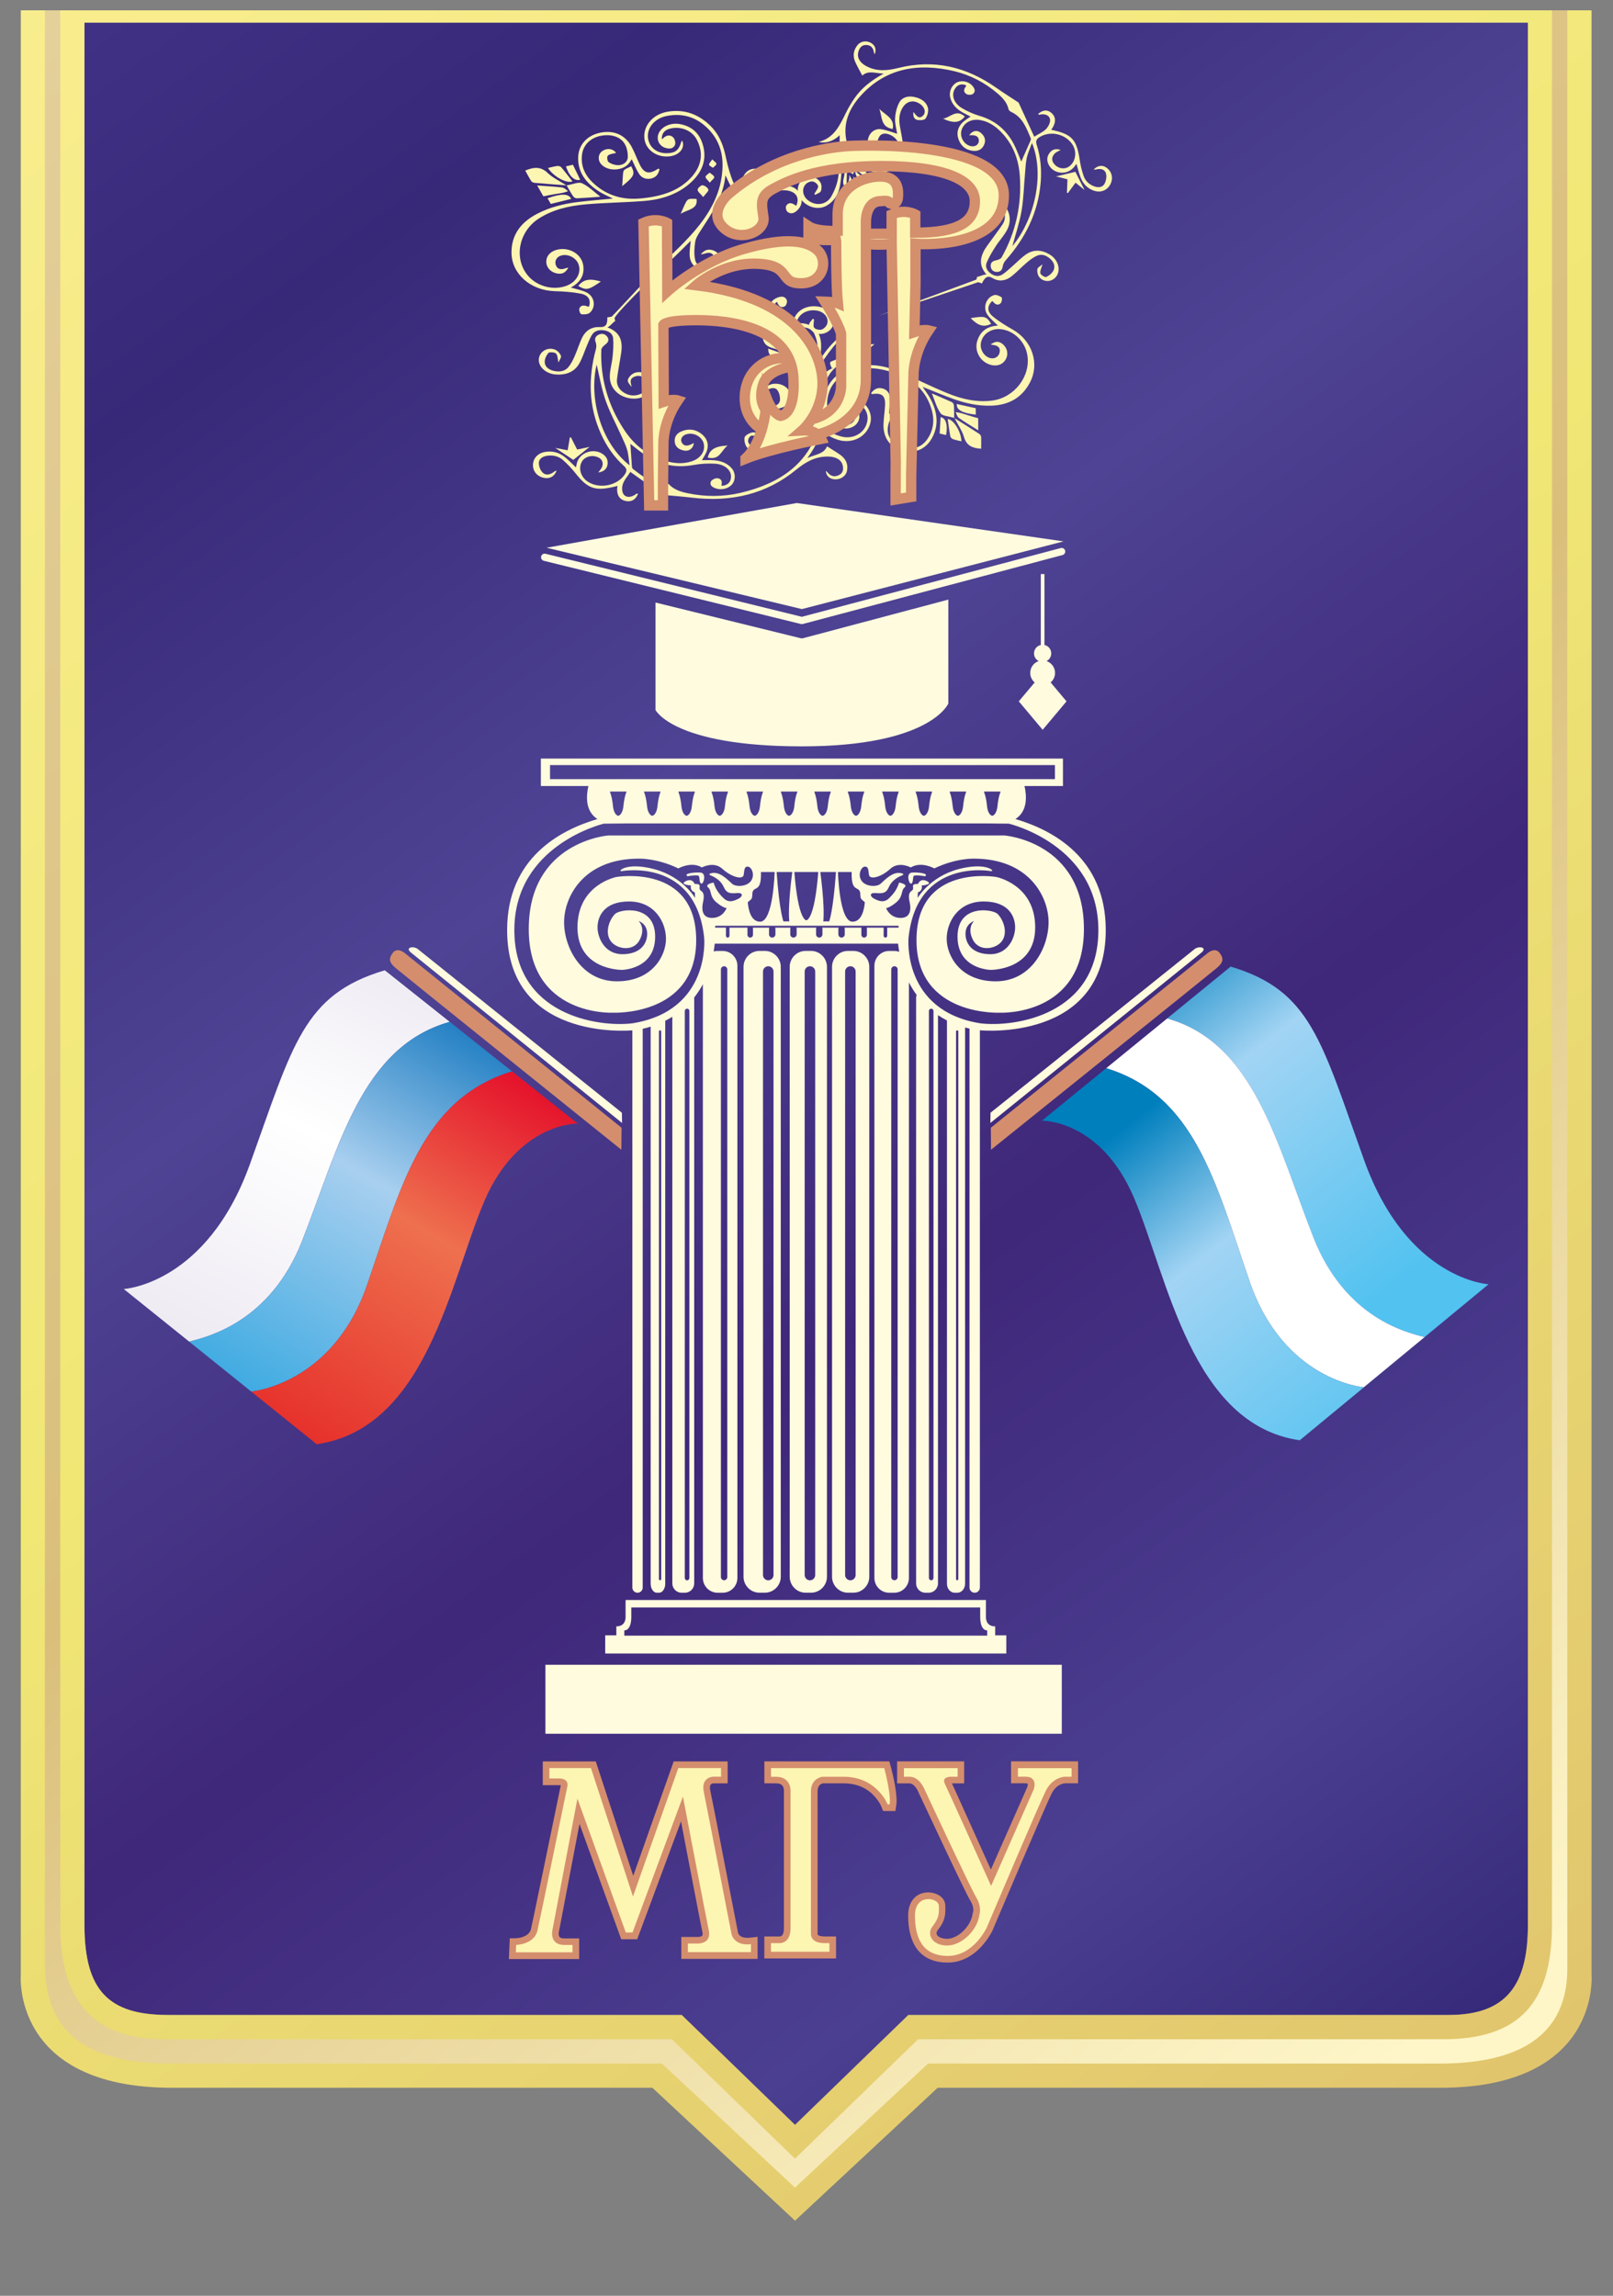 <?xml version="1.0" encoding="UTF-8"?> <svg xmlns="http://www.w3.org/2000/svg" width="78" height="111" viewBox="0 0 78 111" fill="none"><rect x="0" y="0" width="78" height="111" fill="#808080" stroke="none"/><g clip-path="url(#clip0_544_422)"><path fill-rule="evenodd" clip-rule="evenodd" d="M38.447 102.735L32.967 97.423H8.126C5.255 97.423 4.086 96.244 4.086 93.069V1.096H73.886V93.069C73.886 95.962 72.859 97.423 70.057 97.423H43.926L38.447 102.735Z" fill="url(#paint0_linear_544_422)"></path><path fill-rule="evenodd" clip-rule="evenodd" d="M1.006 -1.282V95.447C1.006 95.447 0.514 100.943 8.333 100.943H31.548L38.445 107.368L45.342 100.943H69.636C77.457 100.943 76.962 95.447 76.962 95.447V-1.5H38.983H1.006V-1.284V-1.282ZM38.445 102.735L32.965 97.422H8.124C5.253 97.422 4.084 96.244 4.084 93.069V1.096H73.884V93.069C73.884 95.962 72.858 97.422 70.055 97.422H43.925L38.445 102.735Z" fill="url(#paint1_linear_544_422)"></path><path fill-rule="evenodd" clip-rule="evenodd" d="M38.442 105.768L44.88 99.771H69.633C72.82 99.771 75.791 98.833 75.791 95.184V-0.328H38.98H2.172V94.875C2.145 98.72 4.789 99.771 8.33 99.771H32.005L38.442 105.768ZM32.489 98.597H7.984C4.432 98.597 2.913 96.665 2.913 93.068V0.262H75.05V93.068C75.05 96.868 73.433 98.597 69.792 98.597H44.396L38.442 104.368L32.489 98.597Z" fill="url(#paint2_linear_544_422)"></path><path fill-rule="evenodd" clip-rule="evenodd" d="M26.43 26.483L38.777 29.449L51.431 26.175L38.531 24.32L26.43 26.483Z" fill="#FFFBDF"></path><path fill-rule="evenodd" clip-rule="evenodd" d="M51.294 26.498C51.388 26.473 51.482 26.53 51.507 26.622C51.532 26.716 51.475 26.81 51.384 26.835L38.821 30.17C38.79 30.178 38.757 30.178 38.727 30.17L26.297 27.114C26.203 27.091 26.146 26.996 26.169 26.902C26.192 26.808 26.286 26.751 26.38 26.774L38.775 29.822L51.294 26.498Z" fill="#FFFBDF"></path><path fill-rule="evenodd" clip-rule="evenodd" d="M31.697 29.131V34.326C31.697 34.326 32.559 36.086 38.778 36.086C44.996 36.086 45.858 34.016 45.858 34.016V28.99L38.822 30.86C38.79 30.868 38.757 30.868 38.728 30.86L31.695 29.131H31.697Z" fill="#FFFBDF"></path><path fill-rule="evenodd" clip-rule="evenodd" d="M50.034 32.995L49.266 33.91L50.42 35.285L51.574 33.91L50.806 32.995C50.937 32.884 51.019 32.719 51.019 32.535C51.019 32.269 50.847 32.045 50.609 31.963C50.743 31.894 50.835 31.754 50.835 31.593C50.835 31.392 50.695 31.224 50.507 31.185V27.756H50.33V31.185C50.142 31.224 50.002 31.392 50.002 31.593C50.002 31.754 50.094 31.894 50.228 31.963C49.99 32.043 49.819 32.269 49.819 32.535C49.819 32.719 49.902 32.884 50.032 32.995H50.034Z" fill="#FFFBDF"></path><path fill-rule="evenodd" clip-rule="evenodd" d="M32.802 41.986C32.802 41.986 33.432 41.63 33.941 41.94C33.941 41.94 34.519 41.624 34.934 42.009C35.35 42.395 35.936 42.566 35.965 42.288C35.996 42.009 36.011 41.88 36.18 41.903C36.349 41.926 36.518 42.304 36.318 42.589C36.117 42.874 35.594 42.891 35.41 42.736C35.224 42.581 34.78 42.055 34.325 42.242C34.325 42.242 34.244 42.279 34.402 42.342C34.561 42.405 34.859 42.57 34.999 42.886C35.137 43.203 35.322 43.203 35.646 43.179C35.969 43.157 35.901 43.357 35.715 43.45C35.529 43.542 35.254 43.682 34.999 43.435C34.744 43.188 34.611 42.999 34.507 42.671C34.507 42.671 34.052 42.748 34.246 42.91C34.438 43.071 34.277 43.372 34.724 43.69C34.724 43.69 34.901 43.837 35.07 43.891C35.087 43.898 35.11 43.904 35.135 43.908C35.135 43.908 34.964 44.381 34.431 44.381C33.899 44.381 33.947 43.872 33.985 43.678C34.022 43.485 34.1 43.198 33.899 43.069C33.699 42.937 34.031 42.736 33.59 42.736C33.59 42.736 33.488 42.438 33.158 42.604C32.829 42.771 33.413 42.813 33.413 42.813C33.413 42.813 33.344 43.06 33.599 43.146L33.613 43.416C33.613 43.416 33.029 42.397 31.65 42.026C30.273 41.656 29.834 42.15 30.064 42.118C30.064 42.118 33.651 41.455 34.052 45.346C34.052 45.346 34.381 48.867 30.583 49.476C28.937 49.677 24.872 49.091 24.872 44.967C24.872 40.843 29.198 39.824 29.198 39.824C29.198 39.824 29.594 39.82 30.224 39.814H47.762C48.392 39.82 48.788 39.824 48.788 39.824C48.788 39.824 53.114 40.843 53.114 44.967C53.114 49.091 49.049 49.677 47.403 49.476C43.605 48.865 43.934 45.346 43.934 45.346C44.335 41.455 47.922 42.118 47.922 42.118C48.154 42.15 47.714 41.656 46.336 42.026C44.959 42.397 44.373 43.416 44.373 43.416L44.387 43.146C44.642 43.06 44.571 42.813 44.571 42.813C44.571 42.813 45.153 42.771 44.826 42.604C44.496 42.436 44.394 42.736 44.394 42.736C43.955 42.736 44.285 42.937 44.085 43.069C43.884 43.2 43.962 43.485 43.999 43.678C44.037 43.87 44.085 44.381 43.553 44.381C43.02 44.381 42.852 43.91 42.849 43.908C42.874 43.902 42.895 43.895 42.914 43.891C43.083 43.837 43.261 43.69 43.261 43.69C43.707 43.374 43.544 43.073 43.738 42.91C43.93 42.748 43.477 42.671 43.477 42.671C43.373 42.999 43.24 43.188 42.985 43.435C42.73 43.682 42.455 43.544 42.269 43.45C42.084 43.357 42.015 43.157 42.338 43.179C42.662 43.203 42.845 43.203 42.985 42.886C43.123 42.57 43.423 42.403 43.582 42.342C43.74 42.282 43.659 42.242 43.659 42.242C43.204 42.057 42.758 42.581 42.574 42.736C42.388 42.891 41.867 42.874 41.666 42.589C41.466 42.304 41.635 41.926 41.804 41.903C41.973 41.88 41.99 42.011 42.019 42.288C42.05 42.566 42.635 42.397 43.05 42.009C43.465 41.624 44.043 41.94 44.043 41.94C44.55 41.63 45.182 41.986 45.182 41.986C46.226 41.484 47.088 41.515 47.088 41.515C49.775 41.515 50.706 43.368 50.706 44.588C50.706 45.809 49.876 47.446 48.15 47.446C46.424 47.446 45.779 46.194 45.779 45.392C45.779 44.59 46.324 43.586 47.566 43.586C48.807 43.586 49.089 44.341 49.089 44.837C49.089 45.333 48.751 46.135 47.889 46.135C47.027 46.135 46.689 45.641 46.689 45.147C46.689 44.653 47.104 44.53 47.104 44.53C47.104 44.53 46.735 44.854 47.058 45.457C47.382 46.06 48.244 45.873 48.49 45.442C48.736 45.009 48.49 44.438 48.244 44.191C47.998 43.944 46.303 43.705 46.303 45.287C46.303 46.87 47.904 46.893 47.904 46.893C47.904 46.893 50.059 46.924 50.059 44.839C50.059 42.755 48.166 42.399 48.166 42.399C48.166 42.399 44.319 41.75 44.319 45.457C44.319 49.164 48.367 48.963 48.367 48.963C48.367 48.963 52.415 49.149 52.415 44.917C52.415 40.684 48.567 40.393 48.567 40.393H29.417C29.417 40.393 25.569 40.686 25.569 44.917C25.569 49.147 29.617 48.963 29.617 48.963C29.617 48.963 33.666 49.164 33.666 45.457C33.666 41.75 29.818 42.399 29.818 42.399C29.818 42.399 27.925 42.755 27.925 44.839C27.925 46.924 30.081 46.893 30.081 46.893C30.081 46.893 31.681 46.868 31.681 45.287C31.681 43.707 29.989 43.944 29.74 44.191C29.492 44.438 29.248 45.009 29.494 45.442C29.74 45.876 30.602 46.06 30.926 45.457C31.249 44.854 30.88 44.53 30.88 44.53C30.88 44.53 31.295 44.653 31.295 45.147C31.295 45.641 30.957 46.135 30.095 46.135C29.233 46.135 28.895 45.331 28.895 44.837C28.895 44.343 29.177 43.586 30.419 43.586C31.66 43.586 32.205 44.59 32.205 45.392C32.205 46.194 31.558 47.446 29.834 47.446C28.111 47.446 27.278 45.809 27.278 44.588C27.278 43.368 28.209 41.515 30.896 41.515C30.896 41.515 31.758 41.484 32.802 41.986ZM41.122 46.717C40.982 46.717 40.867 46.832 40.867 46.972V76.15C40.867 76.29 40.982 76.406 41.122 76.406C41.261 76.406 41.376 76.29 41.376 76.15V46.972C41.376 46.832 41.261 46.717 41.122 46.717ZM39.166 46.717C39.026 46.717 38.912 46.832 38.912 46.972V76.15C38.912 76.29 39.026 76.406 39.166 76.406C39.306 76.406 39.421 76.29 39.421 76.15V46.972C39.421 46.832 39.306 46.717 39.166 46.717ZM37.151 46.717C37.011 46.717 36.896 46.832 36.896 46.972V76.15C36.896 76.29 37.011 76.406 37.151 76.406C37.29 76.406 37.405 76.29 37.405 76.15V46.972C37.405 46.832 37.29 46.717 37.151 46.717ZM46.286 49.815C46.316 49.815 46.341 49.84 46.341 49.87V76.349C46.341 76.378 46.316 76.403 46.286 76.403C46.257 76.403 46.232 76.378 46.232 76.349V49.87C46.232 49.84 46.257 49.815 46.286 49.815ZM45.03 48.769C44.97 48.769 44.919 48.819 44.919 48.879V76.295C44.919 76.355 44.97 76.406 45.03 76.406C45.091 76.406 45.141 76.355 45.141 76.295V48.879C45.141 48.819 45.091 48.769 45.03 48.769ZM43.252 46.717C43.167 46.717 43.098 46.786 43.098 46.872V76.249C43.098 76.334 43.167 76.403 43.252 76.403C43.338 76.403 43.407 76.334 43.407 76.249V46.872C43.407 46.786 43.338 46.717 43.252 46.717ZM45.358 49.082C45.504 49.179 45.65 49.265 45.792 49.338V76.573C45.792 76.814 45.959 77.008 46.165 77.008H46.295C46.499 77.008 46.668 76.812 46.668 76.573V49.679C46.745 49.7 46.816 49.719 46.883 49.733V76.757C46.883 76.895 46.996 77.008 47.133 77.008C47.271 77.008 47.384 76.895 47.384 76.757V49.815C47.397 49.815 47.405 49.815 47.405 49.815C47.405 49.815 53.471 50.401 53.471 44.967C53.471 41.511 50.944 40.14 49.103 39.6C49.702 39.219 49.65 38.476 49.542 38.003H51.401V36.676H26.155V38.003H28.453C28.344 38.476 28.292 39.221 28.891 39.6C27.05 40.14 24.523 41.511 24.523 44.967C24.523 50.29 30.339 49.838 30.579 49.817V76.757C30.579 76.895 30.692 77.008 30.83 77.008C30.967 77.008 31.08 76.895 31.08 76.757V49.74C31.195 49.715 31.324 49.681 31.464 49.637V76.573C31.464 76.814 31.6 77.008 31.765 77.008H31.869C32.034 77.008 32.169 76.812 32.169 76.573V49.352C32.282 49.296 32.397 49.233 32.512 49.162V76.556C32.512 76.805 32.714 77.008 32.962 77.008H33.119C33.367 77.008 33.57 76.805 33.57 76.556V48.226C33.72 48.036 33.862 47.824 33.989 47.588V76.295C33.989 76.688 34.31 77.008 34.701 77.008H34.947C35.339 77.008 35.658 76.686 35.658 76.295V46.692C35.658 46.298 35.337 45.978 34.947 45.978H34.701C34.636 45.978 34.571 45.986 34.511 46.003C34.532 45.88 34.548 45.754 34.563 45.624H43.429C43.444 45.761 43.463 45.892 43.484 46.02C43.409 45.993 43.327 45.978 43.242 45.978H42.995C42.603 45.978 42.284 46.3 42.284 46.692V76.295C42.284 76.688 42.605 77.008 42.995 77.008H43.242C43.634 77.008 43.953 76.686 43.953 76.295V47.496C44.066 47.72 44.193 47.923 44.327 48.105L44.3 48.197V76.556C44.3 76.805 44.502 77.008 44.751 77.008H44.907C45.155 77.008 45.358 76.805 45.358 76.556V49.084V49.082ZM31.919 49.815C31.948 49.815 31.973 49.84 31.973 49.87V76.349C31.973 76.378 31.948 76.403 31.919 76.403C31.89 76.403 31.865 76.378 31.865 76.349V49.87C31.865 49.84 31.89 49.815 31.919 49.815ZM33.225 48.769C33.165 48.769 33.115 48.819 33.115 48.879V76.295C33.115 76.355 33.165 76.406 33.225 76.406C33.286 76.406 33.336 76.355 33.336 76.295V48.879C33.336 48.819 33.286 48.769 33.225 48.769ZM35.016 46.717C34.93 46.717 34.861 46.786 34.861 46.872V76.249C34.861 76.334 34.93 76.403 35.016 76.403C35.101 76.403 35.17 76.334 35.17 76.249V46.872C35.17 46.786 35.101 46.717 35.016 46.717ZM41.268 45.976H41.003C40.581 45.976 40.235 46.324 40.235 46.746V76.236C40.235 76.659 40.581 77.006 41.003 77.006H41.268C41.689 77.006 42.036 76.659 42.036 76.236V46.746C42.036 46.324 41.689 45.976 41.268 45.976ZM39.221 45.976H38.956C38.534 45.976 38.188 46.324 38.188 46.746V76.236C38.188 76.659 38.534 77.006 38.956 77.006H39.221C39.642 77.006 39.989 76.659 39.989 76.236V46.746C39.989 46.324 39.642 45.976 39.221 45.976ZM36.988 45.976H36.723C36.301 45.976 35.955 46.324 35.955 46.746V76.236C35.955 76.659 36.301 77.006 36.723 77.006H36.988C37.409 77.006 37.756 76.659 37.756 76.236V46.746C37.756 46.324 37.409 45.976 36.988 45.976ZM33.246 42.367C33.246 42.367 33.761 42.267 33.801 42.367C33.839 42.468 33.816 42.723 33.924 42.723C34.033 42.723 34.171 42.215 33.878 42.189C33.586 42.166 33.025 42.227 33.248 42.367H33.246ZM44.727 42.367C44.951 42.229 44.389 42.166 44.097 42.189C43.805 42.212 43.943 42.723 44.051 42.723C44.16 42.723 44.137 42.468 44.175 42.367C44.212 42.267 44.73 42.367 44.73 42.367H44.727ZM36.159 43.619C36.188 43.965 36.303 44.563 36.758 44.563C37.397 44.563 37.459 42.162 37.459 42.162H36.798C36.812 42.742 36.712 42.889 36.543 42.966C36.374 43.043 36.385 43.154 36.378 43.29C36.37 43.426 36.337 43.464 36.337 43.464C36.278 43.523 36.218 43.575 36.161 43.619H36.159ZM37.555 42.162C37.691 44.069 37.883 44.548 37.883 44.548H38.167C38.09 43.738 38.313 42.162 38.313 42.162H37.555ZM38.413 42.162C38.599 44.536 38.991 44.494 38.991 44.494C38.991 44.494 39.383 44.536 39.569 42.162H38.415H38.413ZM39.667 42.162C39.667 42.162 39.89 43.736 39.813 44.548H40.097C40.097 44.548 40.289 44.069 40.425 42.162H39.667ZM40.521 42.162C40.521 42.162 40.583 44.563 41.222 44.563C41.677 44.563 41.791 43.965 41.821 43.619C41.762 43.573 41.704 43.523 41.645 43.464C41.645 43.464 41.61 43.426 41.604 43.29C41.595 43.154 41.608 43.043 41.439 42.966C41.27 42.889 41.17 42.742 41.184 42.162H40.523H40.521ZM34.621 44.76C34.596 44.76 34.575 44.781 34.575 44.806C34.575 44.831 34.596 44.852 34.621 44.852H35.105V45.245C35.105 45.292 35.143 45.331 35.191 45.331C35.237 45.331 35.276 45.294 35.276 45.245V44.852H36.151C36.147 44.865 36.145 44.879 36.145 44.894V45.197C36.145 45.271 36.205 45.331 36.278 45.331C36.351 45.331 36.412 45.271 36.412 45.197V44.894C36.412 44.879 36.41 44.865 36.406 44.852H37.2C37.192 44.871 37.188 44.892 37.188 44.915V45.176C37.188 45.262 37.257 45.331 37.342 45.331C37.428 45.331 37.497 45.262 37.497 45.176V44.915C37.497 44.894 37.493 44.873 37.484 44.852H38.227C38.219 44.871 38.215 44.892 38.215 44.915V45.176C38.215 45.262 38.284 45.331 38.369 45.331C38.455 45.331 38.523 45.262 38.523 45.176V44.915C38.523 44.894 38.519 44.873 38.511 44.852H39.475C39.467 44.871 39.463 44.892 39.463 44.915V45.176C39.463 45.262 39.532 45.331 39.617 45.331C39.703 45.331 39.771 45.262 39.771 45.176V44.915C39.771 44.894 39.767 44.873 39.759 44.852H40.554C40.546 44.871 40.541 44.892 40.541 44.915V45.176C40.541 45.262 40.61 45.331 40.696 45.331C40.781 45.331 40.85 45.262 40.85 45.176V44.915C40.85 44.894 40.846 44.873 40.838 44.852H41.66C41.656 44.865 41.654 44.879 41.654 44.894V45.197C41.654 45.271 41.714 45.331 41.787 45.331C41.86 45.331 41.921 45.271 41.921 45.197V44.894C41.921 44.879 41.919 44.865 41.914 44.852H42.73V45.245C42.73 45.292 42.768 45.331 42.816 45.331C42.862 45.331 42.902 45.294 42.902 45.245V44.852H43.415C43.44 44.852 43.461 44.831 43.461 44.806C43.461 44.781 43.44 44.76 43.415 44.76H34.632H34.621ZM47.983 39.445C47.983 39.445 47.774 39.422 47.728 38.959C47.682 38.497 47.582 38.288 47.582 38.288L47.595 38.271H47.983H48.371L48.383 38.288C48.383 38.288 48.283 38.497 48.237 38.959C48.191 39.422 47.983 39.445 47.983 39.445ZM29.895 39.445C29.895 39.445 29.686 39.422 29.64 38.959C29.594 38.497 29.494 38.288 29.494 38.288L29.507 38.271H29.895H30.283L30.295 38.288C30.295 38.288 30.195 38.497 30.149 38.959C30.103 39.422 29.895 39.445 29.895 39.445ZM31.541 39.445C31.541 39.445 31.333 39.422 31.287 38.959C31.241 38.497 31.141 38.288 31.141 38.288L31.153 38.271H31.541H31.929L31.942 38.288C31.942 38.288 31.842 38.497 31.796 38.959C31.75 39.422 31.541 39.445 31.541 39.445ZM33.204 39.445C33.204 39.445 32.996 39.422 32.95 38.959C32.904 38.497 32.804 38.288 32.804 38.288L32.816 38.271H33.204H33.593L33.605 38.288C33.605 38.288 33.505 38.497 33.459 38.959C33.413 39.422 33.204 39.445 33.204 39.445ZM34.805 39.445C34.805 39.445 34.596 39.422 34.55 38.959C34.504 38.497 34.404 38.288 34.404 38.288L34.417 38.271H34.805H35.193L35.206 38.288C35.206 38.288 35.105 38.497 35.059 38.959C35.014 39.422 34.805 39.445 34.805 39.445ZM36.497 39.445C36.497 39.445 36.289 39.422 36.243 38.959C36.197 38.497 36.097 38.288 36.097 38.288L36.109 38.271H36.497H36.885L36.898 38.288C36.898 38.288 36.798 38.497 36.752 38.959C36.706 39.422 36.497 39.445 36.497 39.445ZM38.158 39.445C38.158 39.445 37.95 39.422 37.904 38.959C37.858 38.497 37.758 38.288 37.758 38.288L37.77 38.271H38.158H38.547L38.559 38.288C38.559 38.288 38.459 38.497 38.413 38.959C38.367 39.422 38.158 39.445 38.158 39.445ZM39.778 39.445C39.778 39.445 39.569 39.422 39.523 38.959C39.477 38.497 39.377 38.288 39.377 38.288L39.39 38.271H39.778H40.166L40.178 38.288C40.178 38.288 40.078 38.497 40.032 38.959C39.986 39.422 39.778 39.445 39.778 39.445ZM41.395 39.445C41.395 39.445 41.186 39.422 41.14 38.959C41.094 38.497 40.994 38.288 40.994 38.288L41.007 38.271H41.395H41.783L41.796 38.288C41.796 38.288 41.695 38.497 41.65 38.959C41.604 39.422 41.395 39.445 41.395 39.445ZM43.058 39.445C43.058 39.445 42.849 39.422 42.803 38.959C42.758 38.497 42.657 38.288 42.657 38.288L42.67 38.271H43.058H43.446L43.459 38.288C43.459 38.288 43.359 38.497 43.313 38.959C43.267 39.422 43.058 39.445 43.058 39.445ZM44.675 39.445C44.675 39.445 44.467 39.422 44.421 38.959C44.375 38.497 44.275 38.288 44.275 38.288L44.287 38.271H44.675H45.063L45.076 38.288C45.076 38.288 44.976 38.497 44.93 38.959C44.884 39.422 44.675 39.445 44.675 39.445ZM46.322 39.445C46.322 39.445 46.113 39.422 46.067 38.959C46.021 38.497 45.921 38.288 45.921 38.288L45.934 38.271H46.322H46.71L46.722 38.288C46.722 38.288 46.622 38.497 46.576 38.959C46.531 39.422 46.322 39.445 46.322 39.445ZM26.598 36.99H51.013V37.67H26.598V36.99Z" fill="#FFFBDF"></path><path fill-rule="evenodd" clip-rule="evenodd" d="M30.251 77.445V78.155C30.251 78.155 30.297 78.634 29.804 78.634V79.067H29.266V79.947H48.662V79.067H48.124V78.634C47.631 78.634 47.677 78.155 47.677 78.155V77.359H30.253V77.445H30.251ZM39.011 79.082H30.19V78.827C30.19 78.827 30.528 78.873 30.528 78.169V77.722H47.4V78.169C47.4 78.873 47.738 78.827 47.738 78.827V79.082H39.009H39.011Z" fill="#FFFBDF"></path><path d="M51.345 80.49H26.375V83.825H51.345V80.49Z" fill="#FFFBDF"></path><path fill-rule="evenodd" clip-rule="evenodd" d="M27.124 86.326C27.124 86.326 27.124 86.322 27.124 86.32C27.09 86.313 27.045 86.311 27.024 86.311H26.247V85.164H28.81L30.621 90.697L32.577 85.164H35.187V86.225H34.501C34.298 86.234 34.319 86.435 34.35 86.588C34.582 87.716 34.797 88.852 35.016 89.985C35.241 91.14 35.467 92.296 35.69 93.451C35.703 93.499 35.742 93.554 35.778 93.585C35.905 93.698 36.12 93.7 36.279 93.684L36.635 93.644V94.711H32.946V93.65H33.703C33.766 93.656 33.86 93.644 33.916 93.619C34.002 93.579 33.979 93.47 33.962 93.393C33.877 92.997 33.804 92.597 33.727 92.202C33.597 91.534 33.468 90.866 33.34 90.196C33.203 89.484 33.067 88.773 32.931 88.061L30.813 93.763H30.041L28.023 88.183L27.038 93.347L27.034 93.357C27.015 93.426 27.011 93.527 27.03 93.594C27.063 93.713 27.195 93.721 27.301 93.721H28.007V94.72H24.609L24.651 93.717L24.952 93.711C25.231 93.704 25.607 93.575 25.676 93.267C25.77 92.855 25.853 92.438 25.939 92.024C26.089 91.299 26.239 90.577 26.389 89.853C26.629 88.693 26.867 87.531 27.107 86.37L27.111 86.345L27.12 86.326H27.124Z" fill="#D48E6D"></path><path fill-rule="evenodd" clip-rule="evenodd" d="M24.96 94.033C24.96 94.033 25.836 94.019 25.991 93.338C26.145 92.658 27.422 86.435 27.422 86.435C27.422 86.435 27.591 85.987 27.022 85.987H26.567V85.484H28.576L30.609 91.693L32.802 85.484H34.866V85.901H34.496C34.496 85.901 33.881 85.901 34.035 86.65C34.19 87.4 35.375 93.514 35.375 93.514C35.375 93.514 35.483 94.094 36.314 94V94.385H33.265V93.968H33.672C33.672 93.968 34.425 94.037 34.273 93.319C34.119 92.601 33.025 86.864 33.025 86.864L30.586 93.434H30.262L27.923 86.964L26.723 93.265C26.723 93.265 26.508 94.037 27.301 94.037H27.685V94.393H24.945L24.96 94.031V94.033Z" fill="#FDF5B2"></path><path fill-rule="evenodd" clip-rule="evenodd" d="M39.795 86.225C39.609 86.261 39.536 86.428 39.536 86.606V93.512C39.542 93.617 39.824 93.627 39.876 93.627H40.429V94.689H36.961V93.627H37.712C37.892 93.608 37.908 93.353 37.908 93.215V86.562C37.908 86.502 37.889 86.422 37.86 86.37C37.791 86.249 37.652 86.223 37.522 86.223H36.963V85.162H43.006L43.071 85.401C43.2 85.878 43.415 86.816 43.34 87.289L43.298 87.561H42.704L42.624 87.356C42.547 87.159 42.368 86.925 42.222 86.778C41.836 86.395 41.347 86.223 40.807 86.223H39.795V86.225Z" fill="#D48E6D"></path><path fill-rule="evenodd" clip-rule="evenodd" d="M37.283 85.486H42.759C42.759 85.486 43.099 86.746 43.022 87.24H42.922C42.922 87.24 42.402 85.905 40.806 85.905H39.769C39.769 85.905 39.214 85.966 39.214 86.608V93.487C39.214 93.487 39.159 93.949 39.875 93.949H40.109V94.366H37.281V93.949H37.726C37.87 93.939 38.229 93.851 38.229 93.217V87.249V86.577C38.229 86.577 38.26 85.905 37.521 85.905H37.283V85.488V85.486Z" fill="#FDF5B2"></path><path fill-rule="evenodd" clip-rule="evenodd" d="M47.053 92.468C47.101 92.298 47.026 92.068 46.939 91.923C46.872 91.815 46.811 91.689 46.753 91.576C46.653 91.375 46.553 91.174 46.455 90.971C46.185 90.418 45.922 89.864 45.66 89.307C45.244 88.428 44.829 87.546 44.418 86.665L44.414 86.655L44.41 86.644C44.347 86.481 44.174 86.224 43.977 86.224H43.383V85.162H46.624V86.224H46.031C46.15 86.475 46.263 86.732 46.377 86.983C46.617 87.511 46.855 88.04 47.093 88.568C47.368 89.177 47.642 89.784 47.915 90.393L49.681 86.393C49.691 86.358 49.706 86.272 49.693 86.238C49.668 86.226 49.601 86.221 49.578 86.221H48.892V85.16H52.133V86.221H51.517C51.442 86.221 51.34 86.255 51.271 86.286C51.081 86.376 50.945 86.535 50.851 86.724C50.782 86.864 50.718 87.011 50.653 87.153C50.54 87.406 50.43 87.659 50.319 87.913C50.021 88.597 49.724 89.284 49.43 89.97C48.952 91.084 48.477 92.2 48.003 93.315V93.32L47.999 93.324C47.876 93.59 47.667 93.883 47.471 94.098C47.039 94.571 46.482 94.888 45.828 94.888C44.41 94.888 43.915 93.883 43.915 92.604C43.915 92.055 44.19 91.566 44.773 91.501C45.165 91.457 45.693 91.666 45.712 92.12C45.733 92.644 45.68 92.899 45.342 93.328C45.307 93.372 45.28 93.428 45.29 93.487C45.319 93.686 45.636 93.74 45.791 93.74C46.369 93.74 46.966 93.081 47.035 92.526L47.039 92.495L47.047 92.468H47.053Z" fill="#D48E6D"></path><path fill-rule="evenodd" clip-rule="evenodd" d="M49.22 85.487H51.818V85.903H51.52C51.451 85.903 50.898 85.932 50.572 86.583C50.226 87.278 47.718 93.192 47.718 93.192C47.718 93.192 47.087 94.567 45.839 94.567C44.592 94.567 44.245 93.679 44.245 92.606C44.245 91.532 45.385 91.749 45.399 92.135C45.414 92.52 45.414 92.729 45.099 93.131C44.783 93.533 45.09 94.065 45.8 94.065C46.509 94.065 47.271 93.324 47.363 92.566C47.363 92.566 47.486 92.195 47.217 91.756C46.947 91.316 44.715 86.529 44.715 86.529C44.715 86.529 44.477 85.903 43.984 85.903H43.711V85.487H46.309V85.903H45.975C45.846 85.907 45.545 85.951 45.693 86.251C45.879 86.629 47.926 91.184 47.926 91.184L49.99 86.512C49.99 86.512 50.213 85.901 49.589 85.901H49.224V85.484L49.22 85.487Z" fill="#FDF5B2"></path><path fill-rule="evenodd" clip-rule="evenodd" d="M30.072 53.8L20.175 45.863C20.175 45.863 19.928 45.725 19.782 45.854C19.782 45.854 19.705 45.923 19.883 46.064L30.081 54.294L30.072 53.8Z" fill="#FFFBDF"></path><path fill-rule="evenodd" clip-rule="evenodd" d="M30.054 54.524L19.587 46.093C19.587 46.093 19.226 45.768 18.995 46.07C18.763 46.371 18.84 46.555 19.141 46.811C19.441 47.066 30.048 55.59 30.048 55.59L30.056 54.524H30.054Z" fill="#D48E6D"></path><path fill-rule="evenodd" clip-rule="evenodd" d="M47.899 53.8L57.797 45.863C57.797 45.863 58.043 45.725 58.189 45.854C58.189 45.854 58.266 45.923 58.089 46.064L47.891 54.294L47.899 53.8Z" fill="#FFFBDF"></path><path fill-rule="evenodd" clip-rule="evenodd" d="M47.916 54.524L58.383 46.093C58.383 46.093 58.744 45.768 58.976 46.07C59.208 46.371 59.13 46.555 58.83 46.811C58.529 47.066 47.922 55.59 47.922 55.59L47.914 54.524H47.916Z" fill="#D48E6D"></path><path fill-rule="evenodd" clip-rule="evenodd" d="M9.146 64.868C10.02 64.642 13.059 63.937 14.605 60.007C16.391 55.467 17.466 50.605 21.748 49.407L18.607 46.912C14.665 48.086 14.173 50.494 12.08 56.3C9.987 62.107 5.984 62.323 5.984 62.323L9.148 64.866L9.146 64.868Z" fill="url(#paint3_linear_544_422)"></path><path fill-rule="evenodd" clip-rule="evenodd" d="M12.149 67.281C12.149 67.281 16.085 66.956 17.748 62.137C19.411 57.319 20.415 53.134 24.762 51.799L21.75 49.406C17.471 50.604 16.394 55.466 14.607 60.006C13.061 63.935 10.023 64.641 9.148 64.867L12.149 67.281Z" fill="url(#paint4_linear_544_422)"></path><path fill-rule="evenodd" clip-rule="evenodd" d="M12.148 67.281C12.148 67.281 16.084 66.956 17.747 62.137C19.41 57.319 20.414 53.134 24.761 51.799L27.939 54.323C27.939 54.323 25.045 54.261 23.413 58.091C21.781 61.922 20.642 69.055 15.316 69.828L12.15 67.281H12.148Z" fill="url(#paint5_linear_544_422)"></path><path fill-rule="evenodd" clip-rule="evenodd" d="M68.885 64.648C68.025 64.427 65.037 63.734 63.501 59.811C61.727 55.279 60.649 50.421 56.438 49.242L59.511 46.734C63.389 47.892 63.883 50.297 65.966 56.095C68.048 61.892 71.982 62.093 71.982 62.093L68.885 64.65V64.648Z" fill="url(#paint6_linear_544_422)"></path><path fill-rule="evenodd" clip-rule="evenodd" d="M65.948 67.075C65.948 67.075 62.079 66.767 60.426 61.955C58.772 57.144 57.768 52.964 53.492 51.647L56.441 49.242C60.652 50.421 61.729 55.279 63.505 59.811C65.04 63.734 68.029 64.427 68.888 64.648L65.95 67.075H65.948Z" fill="white"></path><path fill-rule="evenodd" clip-rule="evenodd" d="M65.95 67.074C65.95 67.074 62.081 66.766 60.428 61.954C58.774 57.143 57.77 52.963 53.494 51.647L50.383 54.186C50.383 54.186 53.225 54.112 54.846 57.935C56.466 61.757 57.615 68.886 62.853 69.636L65.952 67.076L65.95 67.074Z" fill="url(#paint7_linear_544_422)"></path><path d="M31.502 13.273C31.239 13.52 29.822 15.079 29.568 15.32C29.553 15.305 29.38 15.355 29.367 15.341C29.367 15.433 29.374 15.425 29.363 15.517C29.342 15.703 29.276 15.826 29.002 15.814C28.595 15.793 28.314 15.998 28.159 16.308C28.013 16.603 27.923 16.921 27.788 17.223C27.704 17.411 27.61 17.604 27.473 17.763C27.287 17.976 27.007 17.995 26.728 17.918C26.49 17.851 26.335 17.696 26.341 17.484C26.346 17.338 26.421 17.174 26.525 17.061C26.571 17.013 26.83 17.03 26.886 17.093C26.97 17.187 26.963 17.344 27.005 17.526C27.053 17.405 27.157 17.281 27.124 17.2C27.076 17.08 26.951 16.942 26.819 16.896C26.392 16.75 25.98 17.097 26.066 17.512C26.131 17.826 26.471 18.079 26.882 18.106C27.389 18.142 27.79 17.972 28.015 17.57C28.165 17.304 28.253 17.013 28.372 16.735C28.447 16.559 28.514 16.381 28.61 16.214C28.729 16.006 28.942 15.933 29.2 15.971C29.451 16.006 29.63 16.138 29.649 16.352C29.674 16.645 29.653 16.944 29.624 17.239C29.593 17.562 29.492 17.88 29.488 18.202C29.482 18.782 29.939 19.218 30.555 19.27C31.135 19.32 31.6 18.958 31.54 18.5C31.494 18.144 31.049 17.886 30.678 18.033C30.54 18.087 30.402 18.232 30.363 18.357C30.329 18.458 30.444 18.594 30.546 18.707C30.503 18.504 30.411 18.311 30.703 18.204C31.003 18.096 31.293 18.292 31.277 18.596C31.264 18.805 31.168 18.981 30.934 19.065C30.651 19.167 30.375 19.125 30.135 18.96C29.904 18.801 29.806 18.573 29.837 18.324C29.889 17.909 29.973 17.497 30.035 17.084C30.056 16.951 30.066 16.812 30.058 16.676C30.033 16.302 29.856 16.006 29.376 15.831C29.572 15.718 29.607 15.607 29.753 15.521C29.735 15.521 29.735 15.389 29.714 15.387C29.845 15.09 31.373 13.603 31.561 13.405L31.702 13.266C31.957 13.04 32.345 12.674 32.623 12.41C32.894 12.155 33.153 11.889 33.399 11.644C33.382 11.887 33.328 12.151 33.355 12.408C33.403 12.873 33.831 13.155 34.3 13.076C34.59 13.028 34.791 12.837 34.816 12.586C34.839 12.354 34.699 12.165 34.449 12.094C34.225 12.029 34.058 12.094 33.883 12.303C33.987 12.283 34.029 12.278 34.067 12.266C34.28 12.186 34.451 12.209 34.54 12.416C34.622 12.605 34.52 12.808 34.313 12.883C34.04 12.984 33.687 12.867 33.62 12.582C33.553 12.299 33.574 11.994 33.616 11.705C33.643 11.518 33.762 11.334 33.871 11.165C34.405 10.338 34.985 9.528 35.079 8.477C35.217 8.749 35.298 8.954 35.419 9.143C35.79 9.716 36.346 9.844 36.999 9.511C37.312 9.352 37.61 9.168 37.998 9.203C38.48 9.245 38.689 9.545 38.501 9.953C38.34 9.829 38.155 9.741 38.021 9.947C37.975 10.018 38.015 10.198 38.088 10.25C38.282 10.388 38.457 10.275 38.587 10.135C38.791 9.917 38.812 9.666 38.699 9.411C38.583 9.147 38.34 8.986 38.027 8.992C37.746 8.998 37.466 9.08 37.228 9.122C37.197 8.954 37.195 8.722 37.103 8.521C36.957 8.201 36.514 8.058 36.206 8.236C36.064 8.318 35.934 8.494 35.916 8.638C35.899 8.772 36.037 8.921 36.108 9.061C36.141 9.051 36.172 9.038 36.206 9.028C36.197 8.99 36.191 8.95 36.183 8.912C36.139 8.663 36.231 8.515 36.454 8.479C36.698 8.439 36.928 8.559 36.992 8.774C37.068 9.023 36.978 9.231 36.752 9.388C36.539 9.538 36.174 9.57 35.959 9.406C35.761 9.256 35.565 9.061 35.475 8.85C35.31 8.462 35.196 8.052 35.11 7.644C34.991 7.062 34.799 6.514 34.338 6.068C33.793 5.542 33.126 5.266 32.299 5.398C31.533 5.521 31.043 6.143 31.177 6.792C31.283 7.309 31.844 7.648 32.431 7.552C32.879 7.479 33.14 7.133 32.99 6.8C32.971 6.823 32.948 6.84 32.944 6.859C32.831 7.244 32.679 7.38 32.326 7.405C31.903 7.435 31.565 7.261 31.412 6.936C31.151 6.384 31.527 5.752 32.23 5.609C33.044 5.444 33.716 5.691 34.244 6.229C34.901 6.899 35.02 7.698 34.899 8.54C34.734 9.691 34.088 10.648 33.267 11.521C32.756 12.067 32.195 12.578 31.59 13.168L31.504 13.256L31.502 13.273Z" fill="#FDF5B2"></path><path d="M39.329 18.318C38.743 17.748 38.048 17.501 37.194 17.694C36.278 17.901 35.888 18.669 36.339 19.398C36.527 19.703 36.792 19.971 37.023 20.256C37.236 20.52 37.378 20.802 37.336 21.139C37.29 21.514 36.984 21.717 36.56 21.648C36.303 21.604 36.126 21.418 36.188 21.238C36.285 20.953 36.499 21.076 36.731 21.167C36.656 20.972 36.527 20.867 36.353 20.913C36.214 20.949 36.013 21.064 36.003 21.16C35.982 21.326 36.032 21.543 36.151 21.667C36.387 21.912 36.735 21.918 37.071 21.828C37.399 21.738 37.626 21.531 37.622 21.233C37.618 20.98 37.545 20.712 37.428 20.48C37.309 20.243 37.096 20.045 36.961 19.871C37.242 19.819 37.562 19.8 37.843 19.697C38.158 19.582 38.282 19.26 38.19 18.981C38.106 18.726 37.825 18.55 37.501 18.552C37.255 18.554 37.073 18.642 36.963 18.874C37.019 18.866 37.057 18.87 37.082 18.856C37.253 18.768 37.462 18.703 37.585 18.856C37.687 18.985 37.729 19.182 37.718 19.345C37.706 19.53 37.535 19.632 37.315 19.657C36.835 19.71 36.433 19.431 36.349 18.983C36.255 18.479 36.566 18.035 37.134 17.866C37.845 17.654 38.609 17.849 39.108 18.38C39.755 19.069 39.813 19.869 39.58 20.683C39.085 22.416 37.714 23.383 35.807 23.829C34.966 24.026 34.108 24.024 33.257 23.848C32.912 23.777 32.585 23.672 32.349 23.417C32.316 23.381 32.234 23.358 32.178 23.362C31.5 23.4 31.063 23.017 30.606 22.674C30.575 22.651 30.563 22.6 30.558 22.561C30.529 22.169 30.504 21.776 30.483 21.46C30.704 21.627 30.986 21.874 31.308 22.073C31.973 22.485 32.712 22.632 33.53 22.483C33.87 22.42 34.229 22.399 34.573 22.42C35.051 22.45 35.36 22.73 35.35 23.053C35.343 23.297 35.212 23.452 34.928 23.49C34.909 23.471 34.884 23.459 34.886 23.45C34.932 23.285 34.891 23.138 34.686 23.122C34.586 23.113 34.413 23.201 34.377 23.281C34.3 23.457 34.45 23.563 34.632 23.62C34.903 23.706 35.229 23.62 35.396 23.425C35.581 23.207 35.579 22.864 35.379 22.636C35.164 22.391 34.861 22.28 34.519 22.253C34.327 22.238 34.131 22.251 33.945 22.251C34.029 22.092 34.146 21.935 34.194 21.763C34.285 21.439 34.173 21.152 33.872 20.941C33.597 20.748 33.284 20.721 32.965 20.851C32.714 20.951 32.603 21.131 32.629 21.367C32.651 21.577 32.789 21.711 33.017 21.771C33.296 21.847 33.505 21.715 33.557 21.42C33.497 21.449 33.451 21.472 33.403 21.493C33.221 21.573 33.058 21.573 32.965 21.388C32.881 21.225 32.998 21.045 33.209 20.991C33.593 20.892 34.004 21.152 34.043 21.518C34.083 21.866 33.851 22.175 33.442 22.307C33.008 22.448 32.574 22.404 32.151 22.276C31.276 22.016 30.65 21.485 30.197 20.804C29.402 19.605 29.027 18.303 29.077 16.915C29.079 16.831 29.171 16.733 29.252 16.672C29.396 16.566 29.475 16.453 29.375 16.298C29.279 16.149 29.123 16.101 28.952 16.18C28.785 16.258 28.743 16.384 28.806 16.551C28.843 16.651 28.845 16.777 28.816 16.882C28.436 18.278 28.457 19.655 29.071 21.001C29.329 21.569 29.684 22.088 30.17 22.527C30.329 22.669 30.316 22.778 30.22 22.929C29.87 23.465 29.046 23.651 28.47 23.318C28.088 23.099 27.942 22.636 28.148 22.303C28.288 22.079 28.605 21.987 28.883 22.094C29.123 22.186 29.181 22.358 29.121 22.559C29.091 22.651 29.01 22.73 28.931 22.845C29.185 22.806 29.323 22.692 29.369 22.506C29.423 22.28 29.348 22.083 29.129 21.941C28.697 21.663 28.073 21.866 27.912 22.339C27.885 22.418 27.875 22.504 27.852 22.6C27.672 22.431 27.516 22.261 27.334 22.115C27.065 21.895 26.744 21.786 26.368 21.849C26.005 21.91 25.778 22.157 25.773 22.483C25.769 22.793 25.98 23.04 26.306 23.105C26.591 23.161 26.815 23.038 26.917 22.747C26.869 22.768 26.834 22.776 26.811 22.795C26.646 22.933 26.429 23.009 26.264 22.87C26.137 22.764 26.064 22.565 26.057 22.404C26.049 22.198 26.22 22.069 26.466 22.035C26.759 21.995 27.019 22.065 27.22 22.24C27.43 22.427 27.629 22.63 27.8 22.845C28.436 23.657 28.791 23.773 29.859 23.494C29.793 23.9 29.939 24.16 30.27 24.225C30.538 24.277 30.736 24.16 30.855 23.871C30.826 23.871 30.792 23.863 30.778 23.871C30.592 24.022 30.341 24.093 30.181 23.932C30.072 23.823 30.064 23.578 30.114 23.419C30.179 23.214 30.346 23.032 30.481 22.816C30.999 23.186 31.506 23.547 32.04 23.927C32.457 23.967 32.952 24.001 33.44 24.059C35.362 24.292 37.059 23.888 38.49 22.718C38.928 22.36 39.398 22.069 40.032 22.073C40.427 22.075 40.69 22.23 40.754 22.515C40.796 22.703 40.763 22.883 40.55 22.979C40.335 23.078 40.156 23.013 40.02 22.841C39.999 22.816 39.966 22.797 39.93 22.768C39.961 23.027 40.126 23.168 40.389 23.176C40.656 23.184 40.905 23.017 40.955 22.778C41.022 22.471 40.923 22.201 40.642 21.998C40.439 21.853 40.22 21.725 39.993 21.579C39.843 21.958 39.434 21.964 39.043 22.146C39.454 21.577 39.726 21.035 39.809 20.436C39.847 20.166 39.861 19.892 39.855 19.62C39.843 18.952 39.786 18.28 40.423 17.753C39.986 17.868 39.751 18.136 39.6 18.517C39.279 17.916 38.937 17.357 38.686 16.769C38.544 16.436 38.494 16.053 38.511 15.697C38.534 15.209 39.026 14.92 39.534 15.023C39.865 15.09 40.091 15.373 39.999 15.659C39.966 15.766 39.851 15.892 39.738 15.931C39.64 15.967 39.436 15.927 39.377 15.856C39.312 15.776 39.356 15.628 39.356 15.511C39.356 15.49 39.365 15.467 39.369 15.446C39.346 15.435 39.325 15.423 39.302 15.412C39.239 15.511 39.112 15.617 39.127 15.707C39.145 15.833 39.235 15.99 39.352 16.061C39.746 16.298 40.293 16.013 40.316 15.578C40.333 15.249 40.087 14.958 39.703 14.853C39.231 14.723 38.736 14.87 38.499 15.222C38.252 15.582 38.231 15.979 38.365 16.36C38.515 16.79 38.734 17.2 38.937 17.614C39.054 17.853 39.196 18.081 39.325 18.316L39.329 18.318ZM28.852 17.629C28.979 18.159 29.079 18.764 29.279 19.343C29.482 19.927 29.782 20.484 30.039 21.053C30.141 21.284 30.258 21.51 30.327 21.748C30.392 21.97 30.402 22.207 30.444 22.496C29.077 21.432 28.461 19.276 28.852 17.631V17.629Z" fill="#FDF5B2"></path><path d="M28.472 14.823C28.447 14.821 28.418 14.823 28.395 14.812C28.226 14.741 28.067 14.762 28.015 14.921C27.988 15.003 28.059 15.185 28.113 15.193C28.242 15.212 28.432 15.198 28.516 15.126C28.839 14.846 28.756 14.327 28.353 14.134C28.13 14.027 27.869 13.981 27.602 13.902C28.063 13.661 28.278 13.299 28.203 12.822C28.117 12.271 27.503 11.918 26.915 12.079C26.587 12.169 26.398 12.403 26.418 12.696C26.437 12.954 26.644 13.167 26.932 13.222C27.184 13.27 27.349 13.19 27.483 12.937C27.433 12.95 27.399 12.956 27.368 12.966C27.107 13.06 26.951 13.014 26.88 12.82C26.805 12.614 26.919 12.412 27.151 12.351C27.464 12.267 27.842 12.453 27.965 12.753C28.136 13.171 27.881 13.64 27.385 13.82C26.74 14.055 25.953 13.841 25.519 13.314C24.837 12.485 25.083 11.195 26.051 10.569C26.723 10.134 27.51 9.952 28.32 9.881C29.259 9.797 30.208 9.793 31.149 9.717C32.015 9.646 32.804 9.383 33.417 8.815C34.023 8.254 34.217 7.595 33.939 6.856C33.774 6.414 33.436 6.109 32.902 6.004C32.464 5.918 32.032 6.094 31.867 6.414C31.721 6.695 31.842 7.021 32.138 7.137C32.339 7.214 32.553 7.204 32.637 7.015C32.683 6.91 32.637 6.724 32.549 6.638C32.407 6.5 32.213 6.536 32.069 6.684C32.053 6.701 32.034 6.714 32.007 6.735C31.984 6.433 32.167 6.243 32.518 6.195C33.011 6.123 33.49 6.343 33.705 6.772C34.018 7.394 33.935 7.995 33.465 8.533C32.833 9.257 31.927 9.514 30.934 9.598C30.014 9.676 29.246 9.399 28.637 8.801C28.248 8.418 28.077 7.968 28.148 7.455C28.213 6.998 28.559 6.661 29.06 6.565C29.542 6.473 29.993 6.601 30.204 6.95C30.317 7.134 30.36 7.369 30.36 7.58C30.36 7.8 30.181 7.976 29.918 7.986C29.757 7.993 29.563 7.93 29.436 7.842C29.363 7.792 29.338 7.58 29.396 7.524C29.482 7.44 29.661 7.432 29.793 7.394C29.657 7.197 29.384 7.139 29.144 7.291C28.916 7.436 28.887 7.746 29.083 7.953C29.407 8.298 30.11 8.269 30.415 7.896C30.465 7.836 30.502 7.767 30.548 7.698C30.665 7.938 30.759 8.183 30.901 8.405C31.016 8.585 31.222 8.688 31.473 8.635C31.742 8.577 31.852 8.399 31.89 8.171C31.857 8.164 31.831 8.154 31.823 8.158C31.391 8.445 31.151 8.395 30.934 7.951C30.797 7.67 30.692 7.373 30.544 7.097C30.233 6.525 29.699 6.287 29.048 6.412C28.403 6.536 27.983 6.984 27.959 7.587C27.927 8.321 28.334 8.857 28.987 9.27C29.19 9.397 29.419 9.491 29.638 9.6C29.06 9.657 28.476 9.701 27.896 9.774C27.226 9.86 26.581 10.023 25.993 10.327C25.169 10.749 24.73 11.371 24.734 12.215C24.739 13.238 25.651 14.042 26.823 14.078C27.241 14.09 27.662 14.117 28.069 14.195C28.463 14.27 28.587 14.505 28.48 14.831L28.472 14.823Z" fill="#FDF5B2"></path><path d="M27.385 8.961C27.045 8.741 26.719 8.59 26.486 8.364C26.15 8.04 25.812 8.073 25.398 8.247C25.494 8.418 25.584 8.592 25.691 8.76C25.718 8.801 25.795 8.835 25.853 8.841C26.335 8.883 26.817 8.919 27.383 8.963L27.385 8.961Z" fill="#FDF5B2"></path><path d="M27.401 8.964C27.524 9.174 27.611 9.341 27.72 9.498C27.751 9.544 27.837 9.59 27.893 9.588C28.269 9.571 28.642 9.54 29.032 9.513C28.736 9.284 28.475 9.014 28.143 8.86C27.981 8.782 27.686 8.916 27.398 8.964H27.401Z" fill="#FDF5B2"></path><path d="M27.448 21.77C27.25 21.733 27.083 21.701 26.852 21.657C27.202 21.889 27.492 22.082 27.722 22.235C27.972 22.036 28.233 21.829 28.511 21.607C28.329 21.647 28.139 21.686 27.91 21.735C27.818 21.557 27.713 21.354 27.609 21.148C27.592 21.148 27.574 21.148 27.557 21.148C27.521 21.349 27.488 21.552 27.451 21.768L27.448 21.77Z" fill="#FDF5B2"></path><path d="M25.977 8.969C26.102 9.189 26.187 9.335 26.275 9.49C26.488 9.45 26.676 9.411 26.866 9.379C27.055 9.35 27.247 9.331 27.475 9.241C27.379 9.18 27.289 9.08 27.185 9.065C26.811 9.019 26.431 9.002 25.977 8.967V8.969Z" fill="#FDF5B2"></path><path d="M27.681 8.768C27.502 8.54 27.328 8.307 27.139 8.086C27.105 8.046 27.011 8.017 26.951 8.025C26.8 8.044 26.652 8.086 26.5 8.121C26.755 8.536 27.406 8.885 27.681 8.77V8.768Z" fill="#FDF5B2"></path><path d="M36.875 16.207C36.879 16.55 37.029 16.745 37.38 16.835C37.57 16.883 37.739 16.992 37.962 17.042C37.82 16.854 37.645 16.678 37.541 16.475C37.399 16.199 37.136 16.245 36.875 16.205V16.207Z" fill="#FDF5B2"></path><path d="M38.408 20.532C38.078 20.285 37.919 19.772 37.289 19.967C37.437 20.486 37.994 20.402 38.408 20.532Z" fill="#FDF5B2"></path><path d="M32.914 10.345C33.204 10.13 33.772 10.136 33.682 9.617C33.192 9.608 33.263 9.535 32.914 10.345Z" fill="#FDF5B2"></path><path d="M30.086 9C30.677 8.523 30.722 8.416 30.524 8.037C30.036 8.29 30.167 8.096 30.086 9Z" fill="#FDF5B2"></path><path d="M27.622 9.616C27.503 9.356 27.142 9.348 26.477 9.586C26.531 9.681 26.585 9.773 26.635 9.859C26.971 9.775 27.286 9.697 27.622 9.616Z" fill="#FDF5B2"></path><path d="M34.227 22.123C34.821 22.261 34.869 21.767 35.191 21.541C34.575 21.572 34.31 21.736 34.227 22.123Z" fill="#FDF5B2"></path><path d="M38.039 17.143C38.081 17.408 38.181 17.599 38.5 17.666C38.651 17.697 38.784 17.794 38.938 17.867C38.757 17.308 38.557 17.147 38.039 17.143Z" fill="#FDF5B2"></path><path d="M27.961 13.825C28.355 14.047 28.447 14.03 29.056 13.612C28.516 13.448 28.215 13.507 27.961 13.825Z" fill="#FDF5B2"></path><path d="M27.703 7.965C27.582 7.994 27.476 8.019 27.367 8.044C27.522 8.524 27.787 8.769 28.056 8.691C27.943 8.459 27.832 8.229 27.705 7.965H27.703Z" fill="#FDF5B2"></path><path d="M37.963 8.699C37.771 8.586 37.662 8.473 37.558 8.475C37.464 8.477 37.293 8.619 37.305 8.68C37.322 8.774 37.453 8.908 37.556 8.921C37.65 8.933 37.769 8.812 37.963 8.699Z" fill="#FDF5B2"></path><path d="M34.006 9.524C34.133 9.355 34.271 9.25 34.254 9.169C34.237 9.081 34.081 8.968 33.972 8.957C33.897 8.951 33.736 9.097 33.734 9.177C33.734 9.269 33.868 9.361 34.004 9.527L34.006 9.524Z" fill="#FDF5B2"></path><path d="M37.148 16.854C37.151 17.109 37.23 17.237 37.499 17.241C37.649 17.243 37.8 17.289 38.031 17.329C37.795 17.019 37.464 16.983 37.148 16.854Z" fill="#FDF5B2"></path><path d="M38.198 17.019C37.983 16.826 38.177 16.366 37.609 16.359C37.77 16.634 37.879 16.893 38.198 17.019Z" fill="#FDF5B2"></path><path d="M34.322 8.831C34.433 8.699 34.554 8.616 34.539 8.559C34.518 8.478 34.397 8.417 34.318 8.346C34.247 8.413 34.128 8.475 34.118 8.549C34.109 8.616 34.218 8.695 34.322 8.831Z" fill="#FDF5B2"></path><path d="M37.289 17.348C37.468 17.694 37.807 17.436 38.042 17.58C37.951 17.371 37.752 17.317 37.289 17.348Z" fill="#FDF5B2"></path><path d="M38.055 16.486C38.163 16.693 38.272 16.903 38.382 17.11C38.424 17.093 38.464 17.076 38.505 17.06C38.347 16.867 38.416 16.58 38.157 16.432C38.124 16.448 38.09 16.467 38.057 16.484L38.055 16.486Z" fill="#FDF5B2"></path><path d="M34.442 7.705C34.367 7.824 34.281 7.898 34.29 7.965C34.296 8.019 34.409 8.065 34.475 8.115C34.536 8.053 34.634 7.994 34.644 7.925C34.653 7.875 34.546 7.812 34.444 7.705H34.442Z" fill="#FDF5B2"></path><path d="M41.682 15.534C40.864 16.04 40.236 16.467 39.675 17.359C39.687 17.059 39.716 16.842 39.704 16.624C39.666 15.956 39.272 15.607 38.589 15.623C38.262 15.632 37.934 15.668 37.634 15.471C37.26 15.228 37.229 14.874 37.571 14.591C37.644 14.77 37.755 14.927 37.959 14.803C38.03 14.759 38.08 14.583 38.045 14.504C37.951 14.299 37.755 14.326 37.586 14.393C37.319 14.497 37.187 14.713 37.16 14.987C37.133 15.272 37.256 15.517 37.515 15.644C37.746 15.76 38.013 15.806 38.226 15.87C38.174 16.034 38.07 16.239 38.051 16.457C38.022 16.802 38.318 17.118 38.65 17.091C38.802 17.078 38.99 16.978 39.071 16.858C39.147 16.748 39.103 16.557 39.111 16.4C39.08 16.396 39.046 16.392 39.015 16.387C39.002 16.425 38.992 16.461 38.98 16.498C38.9 16.739 38.756 16.829 38.558 16.766C38.341 16.699 38.21 16.494 38.255 16.274C38.308 16.021 38.479 15.877 38.733 15.833C38.975 15.791 39.288 15.919 39.386 16.153C39.478 16.371 39.549 16.628 39.524 16.852C39.48 17.267 39.384 17.679 39.266 18.077C39.094 18.644 38.996 19.211 39.167 19.802C39.37 20.499 39.785 21.028 40.517 21.263C41.198 21.478 41.884 21.137 42.074 20.505C42.227 20.003 41.926 19.46 41.404 19.297C41.006 19.172 40.632 19.366 40.603 19.724C40.628 19.712 40.655 19.707 40.668 19.691C40.937 19.395 41.125 19.341 41.421 19.469C41.78 19.624 41.976 19.921 41.951 20.275C41.907 20.875 41.31 21.275 40.674 21.104C39.935 20.905 39.503 20.398 39.32 19.697C39.094 18.824 39.366 18.064 39.85 17.369C40.513 16.419 40.737 16.22 41.807 15.795M42.496 15.264L47.308 13.641C47.312 13.66 47.477 13.689 47.481 13.708C47.523 13.627 47.514 13.631 47.565 13.553C47.669 13.398 47.779 13.315 47.994 13.444C48.316 13.637 48.641 13.574 48.908 13.365C49.165 13.164 49.384 12.923 49.633 12.712C49.787 12.58 49.954 12.448 50.14 12.366C50.39 12.255 50.626 12.358 50.818 12.546C50.981 12.706 51.035 12.911 50.933 13.095C50.862 13.223 50.726 13.336 50.588 13.392C50.528 13.417 50.325 13.29 50.309 13.212C50.284 13.093 50.363 12.957 50.411 12.779C50.315 12.865 50.173 12.932 50.163 13.017C50.146 13.145 50.185 13.321 50.271 13.415C50.551 13.727 51.045 13.593 51.166 13.191C51.258 12.883 51.097 12.515 50.776 12.316C50.38 12.069 49.975 12.048 49.605 12.308C49.361 12.479 49.155 12.699 48.929 12.896C48.787 13.02 48.652 13.149 48.497 13.256C48.305 13.388 48.099 13.363 47.905 13.22C47.717 13.082 47.631 12.888 47.715 12.691C47.83 12.419 47.984 12.163 48.145 11.914C48.318 11.642 48.547 11.401 48.698 11.119C48.971 10.606 48.798 10.028 48.322 9.716C47.873 9.423 47.329 9.547 47.164 9.978C47.037 10.315 47.281 10.729 47.65 10.759C47.788 10.769 47.965 10.7 48.057 10.606C48.13 10.531 48.099 10.361 48.069 10.219C48.013 10.418 47.999 10.627 47.711 10.598C47.416 10.566 47.27 10.269 47.425 10.007C47.531 9.827 47.692 9.712 47.919 9.737C48.199 9.769 48.403 9.921 48.522 10.171C48.637 10.411 48.612 10.654 48.472 10.861C48.239 11.207 47.982 11.535 47.74 11.877C47.66 11.988 47.587 12.105 47.533 12.228C47.381 12.572 47.389 12.909 47.7 13.269C47.487 13.285 47.408 13.369 47.249 13.382C47.264 13.392 47.203 13.507 47.22 13.516" fill="#FDF5B2"></path><path d="M40.742 6.83C40.957 7.586 41.41 8.101 42.194 8.294C43.037 8.501 43.707 7.986 43.676 7.147C43.663 6.795 43.572 6.445 43.515 6.094C43.463 5.769 43.478 5.457 43.666 5.177C43.876 4.863 44.221 4.815 44.532 5.057C44.721 5.206 44.78 5.445 44.644 5.581C44.435 5.792 44.317 5.591 44.17 5.413C44.143 5.618 44.2 5.765 44.36 5.798C44.49 5.826 44.707 5.809 44.759 5.729C44.851 5.591 44.911 5.378 44.872 5.219C44.792 4.903 44.511 4.746 44.196 4.685C43.887 4.624 43.607 4.712 43.474 4.978C43.359 5.204 43.296 5.474 43.284 5.729C43.271 5.989 43.352 6.257 43.384 6.468C43.131 6.395 42.86 6.276 42.584 6.246C42.274 6.213 42.027 6.447 41.973 6.732C41.923 6.994 42.071 7.27 42.336 7.404C42.537 7.507 42.726 7.507 42.923 7.348C42.873 7.331 42.843 7.312 42.816 7.312C42.637 7.316 42.436 7.285 42.407 7.096C42.384 6.937 42.441 6.745 42.524 6.604C42.618 6.447 42.806 6.429 42.996 6.5C43.411 6.657 43.609 7.077 43.471 7.509C43.315 7.996 42.858 8.256 42.317 8.166C41.641 8.051 41.109 7.553 40.946 6.868C40.738 5.981 41.059 5.248 41.625 4.624C42.827 3.299 44.388 3.025 46.147 3.442C46.923 3.626 47.62 3.992 48.231 4.511C48.48 4.723 48.699 4.953 48.77 5.281C48.78 5.328 48.837 5.382 48.882 5.403C49.452 5.658 49.63 6.184 49.844 6.684C49.859 6.717 49.844 6.768 49.832 6.803C49.675 7.163 49.515 7.521 49.385 7.812C49.283 7.571 49.168 7.23 48.997 6.916C48.645 6.267 48.112 5.822 47.378 5.606C47.073 5.516 46.771 5.382 46.499 5.217C46.124 4.986 46.003 4.607 46.159 4.325C46.278 4.111 46.456 4.03 46.704 4.116C46.71 4.141 46.725 4.164 46.718 4.17C46.606 4.296 46.572 4.444 46.731 4.547C46.808 4.597 46.99 4.593 47.054 4.538C47.198 4.415 47.125 4.256 47.004 4.128C46.823 3.936 46.518 3.875 46.293 3.975C46.04 4.088 45.886 4.394 45.944 4.683C46.007 4.993 46.203 5.221 46.468 5.388C46.618 5.485 46.783 5.556 46.933 5.635C46.791 5.74 46.624 5.83 46.506 5.962C46.282 6.211 46.241 6.512 46.389 6.828C46.524 7.115 46.766 7.274 47.086 7.295C47.336 7.312 47.509 7.201 47.597 6.979C47.676 6.784 47.624 6.606 47.468 6.456C47.276 6.269 47.044 6.297 46.867 6.537C46.929 6.537 46.977 6.537 47.025 6.537C47.209 6.544 47.342 6.615 47.334 6.818C47.326 6.998 47.148 7.109 46.952 7.067C46.595 6.992 46.38 6.586 46.514 6.244C46.641 5.92 46.973 5.744 47.367 5.801C47.785 5.861 48.119 6.085 48.404 6.378C48.997 6.981 49.262 7.72 49.316 8.516C49.41 9.918 49.118 11.233 48.436 12.443C48.394 12.516 48.275 12.564 48.181 12.583C48.014 12.616 47.898 12.683 47.908 12.863C47.918 13.035 48.023 13.144 48.2 13.148C48.371 13.15 48.463 13.058 48.488 12.882C48.505 12.775 48.561 12.664 48.632 12.585C49.586 11.509 50.201 10.28 50.324 8.823C50.374 8.21 50.324 7.599 50.132 7.002C50.07 6.81 50.128 6.717 50.276 6.625C50.809 6.299 51.566 6.485 51.883 7.025C52.092 7.383 51.998 7.856 51.677 8.063C51.46 8.204 51.159 8.147 50.982 7.936C50.829 7.752 50.861 7.576 51.003 7.423C51.067 7.354 51.172 7.318 51.291 7.249C51.065 7.176 50.9 7.218 50.777 7.364C50.629 7.542 50.6 7.747 50.712 7.967C50.936 8.398 51.537 8.482 51.887 8.132C51.946 8.074 51.994 8.003 52.056 7.925C52.123 8.153 52.173 8.369 52.252 8.576C52.371 8.886 52.582 9.12 52.916 9.225C53.24 9.326 53.538 9.204 53.692 8.915C53.839 8.641 53.78 8.333 53.546 8.137C53.34 7.965 53.102 7.98 52.885 8.193C52.933 8.193 52.966 8.204 52.993 8.195C53.192 8.143 53.404 8.168 53.473 8.361C53.528 8.509 53.494 8.716 53.425 8.861C53.338 9.047 53.139 9.089 52.922 9.014C52.668 8.924 52.486 8.752 52.403 8.511C52.315 8.256 52.248 7.992 52.211 7.728C52.065 6.738 51.831 6.483 50.834 6.276C51.076 5.945 51.076 5.65 50.834 5.451C50.639 5.29 50.425 5.309 50.195 5.516C50.218 5.528 50.243 5.551 50.258 5.547C50.479 5.493 50.715 5.537 50.773 5.748C50.813 5.891 50.704 6.11 50.592 6.232C50.443 6.387 50.224 6.477 50.013 6.609C49.761 6.06 49.517 5.524 49.256 4.959C48.932 4.746 48.548 4.505 48.177 4.245C46.721 3.22 45.151 2.857 43.446 3.285C42.925 3.414 42.409 3.473 41.894 3.199C41.572 3.029 41.431 2.78 41.51 2.5C41.562 2.313 41.673 2.169 41.89 2.175C42.109 2.179 42.228 2.313 42.257 2.523C42.261 2.554 42.28 2.583 42.297 2.627C42.391 2.384 42.322 2.19 42.111 2.07C41.898 1.949 41.618 1.991 41.466 2.181C41.27 2.426 41.224 2.707 41.362 3.006C41.46 3.222 41.579 3.427 41.698 3.655C41.994 3.383 42.332 3.552 42.733 3.557C42.136 3.887 41.664 4.252 41.322 4.748C41.168 4.972 41.03 5.208 40.909 5.451C40.613 6.048 40.347 6.669 39.586 6.864C39.995 6.948 40.31 6.81 40.606 6.537C40.59 7.207 40.613 7.848 40.546 8.478C40.508 8.832 40.373 9.194 40.195 9.504C39.951 9.926 39.419 9.972 39.052 9.667C38.812 9.466 38.76 9.118 38.964 8.905C39.041 8.823 39.191 8.76 39.302 8.775C39.398 8.786 39.546 8.909 39.561 8.995C39.578 9.093 39.473 9.206 39.419 9.311C39.408 9.33 39.392 9.344 39.377 9.363C39.39 9.382 39.402 9.401 39.417 9.422C39.515 9.361 39.665 9.321 39.697 9.236C39.74 9.116 39.738 8.938 39.676 8.827C39.463 8.451 38.887 8.469 38.668 8.846C38.503 9.131 38.57 9.493 38.835 9.751C39.158 10.067 39.63 10.146 39.984 9.937C40.35 9.723 40.552 9.378 40.619 8.984C40.694 8.541 40.704 8.082 40.731 7.63C40.746 7.368 40.738 7.105 40.738 6.843L40.742 6.83ZM48.955 11.902C49.095 11.379 49.294 10.799 49.398 10.201C49.502 9.598 49.513 8.974 49.569 8.361C49.592 8.114 49.6 7.862 49.654 7.622C49.705 7.396 49.805 7.184 49.903 6.91C50.527 8.434 50.032 10.609 48.955 11.902Z" fill="#FDF5B2"></path><path d="M47.971 14.554C47.99 14.566 48.015 14.577 48.03 14.595C48.134 14.732 48.274 14.78 48.389 14.66C48.447 14.6 48.474 14.407 48.435 14.378C48.339 14.305 48.176 14.238 48.076 14.267C47.683 14.378 47.512 14.874 47.75 15.217C47.882 15.408 48.074 15.558 48.255 15.745C47.769 15.764 47.427 15.992 47.268 16.448C47.084 16.973 47.42 17.547 47.973 17.656C48.28 17.716 48.545 17.587 48.662 17.321C48.766 17.084 48.695 16.808 48.487 16.636C48.303 16.486 48.132 16.488 47.907 16.655C47.953 16.666 47.984 16.674 48.013 16.678C48.27 16.705 48.374 16.814 48.343 17.017C48.309 17.231 48.122 17.361 47.907 17.319C47.614 17.26 47.391 16.934 47.429 16.617C47.483 16.174 47.907 15.866 48.393 15.916C49.025 15.983 49.568 16.507 49.678 17.162C49.852 18.19 49.056 19.226 47.98 19.368C47.233 19.466 46.508 19.295 45.816 19.012C45.012 18.686 44.238 18.286 43.437 17.953C42.7 17.647 41.934 17.545 41.175 17.788C40.423 18.026 39.96 18.529 39.845 19.303C39.777 19.764 39.91 20.178 40.298 20.5C40.615 20.762 41.047 20.791 41.331 20.578C41.58 20.392 41.632 20.05 41.442 19.822C41.315 19.669 41.133 19.586 40.979 19.718C40.893 19.791 40.845 19.977 40.876 20.088C40.928 20.272 41.102 20.323 41.287 20.251C41.308 20.243 41.331 20.241 41.362 20.233C41.242 20.509 41.006 20.599 40.697 20.494C40.263 20.348 39.975 19.948 39.996 19.477C40.029 18.792 40.373 18.294 41.004 18.018C41.853 17.645 42.709 17.802 43.556 18.152C44.34 18.476 44.839 19.046 45.06 19.839C45.2 20.343 45.131 20.817 44.837 21.241C44.574 21.62 44.136 21.771 43.683 21.641C43.249 21.518 42.94 21.212 42.928 20.812C42.921 20.601 42.992 20.375 43.09 20.186C43.193 19.992 43.418 19.912 43.637 20.015C43.771 20.078 43.9 20.216 43.963 20.348C43.998 20.423 43.923 20.622 43.848 20.647C43.739 20.685 43.589 20.616 43.466 20.595C43.485 20.827 43.683 20.994 43.948 20.961C44.2 20.93 44.365 20.668 44.303 20.4C44.198 19.956 43.612 19.682 43.193 19.883C43.124 19.916 43.061 19.96 42.992 20.002C43.007 19.739 43.044 19.481 43.032 19.226C43.022 19.016 42.901 18.838 42.673 18.78C42.427 18.717 42.254 18.828 42.12 19.014C42.145 19.035 42.16 19.054 42.17 19.054C42.654 18.983 42.825 19.131 42.798 19.615C42.782 19.923 42.729 20.228 42.723 20.538C42.713 21.179 43.038 21.616 43.625 21.784C44.207 21.949 44.754 21.731 45.054 21.206C45.417 20.567 45.334 19.921 44.991 19.276C44.885 19.077 44.741 18.895 44.614 18.704C45.11 18.901 45.607 19.111 46.114 19.293C46.698 19.502 47.299 19.632 47.919 19.615C48.785 19.592 49.428 19.226 49.814 18.476C50.281 17.568 49.91 16.467 48.973 15.935C48.639 15.747 48.307 15.544 48.013 15.301C47.725 15.066 47.733 14.805 47.971 14.56V14.554Z" fill="#FDF5B2"></path><path d="M46.158 20.217C46.334 20.556 46.53 20.83 46.615 21.127C46.739 21.556 47.031 21.672 47.446 21.695C47.446 21.502 47.454 21.309 47.444 21.115C47.442 21.067 47.394 21.004 47.348 20.975C46.976 20.732 46.599 20.495 46.156 20.217H46.158Z" fill="#FDF5B2"></path><path d="M46.141 20.204C46.137 19.968 46.141 19.781 46.127 19.595C46.123 19.541 46.075 19.463 46.027 19.442C45.714 19.298 45.394 19.166 45.062 19.023C45.198 19.352 45.286 19.702 45.484 19.982C45.582 20.12 45.883 20.127 46.139 20.206L46.141 20.204Z" fill="#FDF5B2"></path><path d="M52.011 8.834C52.155 8.951 52.279 9.05 52.446 9.188C52.268 8.832 52.12 8.537 52.003 8.307C51.709 8.376 51.4 8.451 51.07 8.529C51.235 8.57 51.41 8.616 51.619 8.671C51.611 8.868 51.602 9.092 51.594 9.318C51.609 9.324 51.623 9.332 51.638 9.339C51.759 9.175 51.88 9.01 52.009 8.834H52.011Z" fill="#FDF5B2"></path><path d="M47.306 20.809C47.306 20.562 47.304 20.395 47.302 20.221C47.11 20.166 46.939 20.122 46.77 20.066C46.601 20.012 46.436 19.947 46.211 19.928C46.261 20.022 46.288 20.152 46.367 20.206C46.651 20.407 46.952 20.583 47.306 20.807V20.809Z" fill="#FDF5B2"></path><path d="M45.828 20.26C45.868 20.538 45.903 20.819 45.955 21.097C45.964 21.147 46.029 21.212 46.081 21.231C46.212 21.279 46.352 21.302 46.492 21.338C46.475 20.863 46.108 20.274 45.828 20.26Z" fill="#FDF5B2"></path><path d="M41.764 9.749C41.919 9.443 41.885 9.204 41.643 8.976C41.512 8.853 41.424 8.685 41.266 8.545C41.295 8.773 41.355 9.001 41.347 9.227C41.334 9.533 41.57 9.604 41.764 9.749Z" fill="#FDF5B2"></path><path d="M42.516 5.26C42.67 5.62 42.564 6.141 43.167 6.237C43.286 5.714 42.793 5.551 42.516 5.26Z" fill="#FDF5B2"></path><path d="M42.29 16.633C41.954 16.7 41.495 16.453 41.328 16.951C41.725 17.166 41.631 17.202 42.29 16.633Z" fill="#FDF5B2"></path><path d="M43.981 19.029C43.28 19.201 43.192 19.276 43.18 19.697C43.693 19.68 43.497 19.797 43.981 19.029Z" fill="#FDF5B2"></path><path d="M46.267 19.535C46.244 19.816 46.534 19.977 47.187 20.048C47.187 19.941 47.185 19.837 47.183 19.738C46.87 19.669 46.578 19.604 46.267 19.533V19.535Z" fill="#FDF5B2"></path><path d="M46.655 5.634C46.234 5.257 45.969 5.676 45.602 5.739C46.117 5.973 46.409 5.942 46.655 5.634Z" fill="#FDF5B2"></path><path d="M41.256 8.422C41.343 8.169 41.352 7.957 41.12 7.763C41.011 7.671 40.947 7.528 40.855 7.398C40.746 7.97 40.834 8.2 41.254 8.424L41.256 8.422Z" fill="#FDF5B2"></path><path d="M47.927 15.658C47.708 15.294 47.624 15.269 46.938 15.382C47.303 15.757 47.576 15.832 47.927 15.658Z" fill="#FDF5B2"></path><path d="M45.438 20.961C45.548 20.986 45.648 21.009 45.748 21.035C45.842 20.545 45.742 20.214 45.486 20.168C45.471 20.421 45.454 20.672 45.438 20.961Z" fill="#FDF5B2"></path><path d="M37.422 15.945C37.526 16.127 37.562 16.273 37.647 16.315C37.724 16.353 37.929 16.298 37.948 16.242C37.977 16.15 37.931 15.976 37.856 15.922C37.785 15.869 37.633 15.928 37.422 15.945Z" fill="#FDF5B2"></path><path d="M41.021 16.896C40.84 16.993 40.679 17.028 40.654 17.108C40.627 17.194 40.702 17.361 40.785 17.416C40.844 17.453 41.042 17.393 41.08 17.321C41.121 17.24 41.055 17.102 41.021 16.899V16.896Z" fill="#FDF5B2"></path><path d="M41.843 9.059C41.957 8.831 41.951 8.685 41.736 8.567C41.615 8.5 41.515 8.398 41.344 8.262C41.394 8.636 41.646 8.808 41.843 9.059Z" fill="#FDF5B2"></path><path d="M41.06 8.463C41.146 8.725 40.776 9.051 41.235 9.298C41.231 8.988 41.263 8.712 41.06 8.463Z" fill="#FDF5B2"></path><path d="M40.447 17.377C40.297 17.446 40.159 17.469 40.144 17.528C40.123 17.609 40.194 17.714 40.226 17.81C40.316 17.781 40.441 17.777 40.483 17.714C40.52 17.657 40.468 17.54 40.447 17.377Z" fill="#FDF5B2"></path><path d="M41.955 8.563C41.967 8.182 41.573 8.263 41.447 8.037C41.426 8.263 41.562 8.395 41.955 8.563Z" fill="#FDF5B2"></path><path d="M40.933 8.998C40.939 8.768 40.948 8.536 40.956 8.305C40.914 8.303 40.874 8.299 40.833 8.297C40.873 8.536 40.685 8.759 40.829 9.002C40.864 9.002 40.9 9 40.935 8.998H40.933Z" fill="#FDF5B2"></path><path d="M39.828 18.324C39.945 18.251 40.047 18.222 40.072 18.159C40.093 18.109 40.022 18.019 39.991 17.945C39.914 17.975 39.807 17.985 39.766 18.042C39.736 18.084 39.795 18.184 39.828 18.322V18.324Z" fill="#FDF5B2"></path><path fill-rule="evenodd" clip-rule="evenodd" d="M44.176 18.041C44.176 18.041 44.181 17.024 44.901 15.973C44.901 15.973 44.65 15.91 44.216 16.055L44.27 13.683V11.791C44.27 11.791 48.542 12.12 48.542 9.438C48.542 6.757 41.545 7.006 40.85 7.073C40.155 7.138 37.482 7.429 35.189 9.413C35.189 9.413 34.206 10.28 34.993 11.016C35.779 11.753 37.023 11.201 36.919 10.504C36.814 9.806 36.748 9.478 37.378 9.137C38.006 8.795 39.475 8.031 42.607 8.031C45.739 8.031 47.142 8.728 47.142 9.727C47.142 10.725 46.355 11.251 44.258 11.251V10.37C44.258 10.37 43.747 10.081 43.118 10.37V11.303H41.873V10.751C41.873 10.751 41.833 9.725 42.593 9.725C42.593 9.725 42.96 9.672 42.985 9.777C43.012 9.882 43.377 9.949 43.417 9.568C43.457 9.187 43.429 8.622 42.735 8.542C42.04 8.463 40.506 8.864 40.506 10.357V11.165C40.506 11.165 39.511 11.217 39.097 10.941V11.506C39.097 11.506 39.504 11.644 40.42 11.598L40.431 11.653L40.435 11.847C40.435 11.847 40.435 13.899 40.514 14.661C40.514 14.661 40.377 14.602 39.892 14.587C39.892 14.587 40.508 15.546 40.673 16.126V18.69C40.673 18.69 40.679 20.346 38.505 20.346C36.33 20.346 36.802 18.675 36.998 18.374C37.194 18.073 37.718 17.729 38.517 17.729C39.316 17.729 38.976 17.309 37.902 17.309C36.827 17.309 36.015 18.098 36.015 19.241C36.015 20.384 36.894 21.16 38.44 21.16C39.986 21.16 41.873 20.239 41.873 18.36V11.787C41.873 11.787 42.371 11.866 43.118 11.799L43.315 22.341L43.31 23.228V24.149L44.062 24.026V22.988L44.176 18.039V18.041Z" fill="#FDF5B2" stroke="#D48F6D" stroke-width="0.5" stroke-miterlimit="10"></path><path fill-rule="evenodd" clip-rule="evenodd" d="M36.052 22.177C37.29 21.68 39.713 21.218 39.713 21.218C39.713 21.218 39.504 20.77 38.794 20.81C38.794 20.81 39.777 19.956 39.777 18.522C39.777 17.088 38.623 14.394 33.671 13.789C33.671 13.789 34.903 12.686 36.608 12.751C38.312 12.816 37.617 13.697 38.73 13.697C39.842 13.697 40.04 12.592 39.556 12.119C39.072 11.646 38.049 11.434 35.952 12.039C33.855 12.644 32.269 14.09 32.269 14.09L32.257 10.777C32.257 10.777 31.745 10.488 31.117 10.777L31.393 24.435H32.06V23.397L32.081 21.423C32.081 21.423 32.054 20.41 32.776 19.359C32.776 19.359 32.528 19.28 32.096 19.424L32.081 15.704C32.081 15.704 32.186 15.48 33.667 15.48C35.149 15.48 38.371 15.757 38.371 18.438C38.371 18.438 38.475 19.962 37.743 20.108C37.743 20.108 37.375 20.029 37.075 19.267C37.075 19.267 37.044 21.262 36.052 22.172V22.177Z" fill="#FDF5B2" stroke="#D48F6D" stroke-width="0.5" stroke-miterlimit="10"></path></g><defs><linearGradient id="paint0_linear_544_422" x1="-0.526" y1="-6.417" x2="74.932" y2="97.118" gradientUnits="userSpaceOnUse"><stop stop-color="#45368C"></stop><stop offset="0.2" stop-color="#382878"></stop><stop offset="0.43" stop-color="#4E4394"></stop><stop offset="0.64" stop-color="#3F2779"></stop><stop offset="0.85" stop-color="#4B3F92"></stop><stop offset="1" stop-color="#352878"></stop></linearGradient><linearGradient id="paint1_linear_544_422" x1="-23.588" y1="-38.538" x2="95.844" y2="125.338" gradientUnits="userSpaceOnUse"><stop stop-color="#FFF1A1"></stop><stop offset="0.52" stop-color="#F0E775"></stop><stop offset="1" stop-color="#D9B369"></stop></linearGradient><linearGradient id="paint2_linear_544_422" x1="99.797" y1="132.178" x2="-20.845" y2="-33.358" gradientUnits="userSpaceOnUse"><stop stop-color="#FAF19B"></stop><stop offset="0.22" stop-color="#FEF6C9"></stop><stop offset="0.49" stop-color="#DABF7B"></stop><stop offset="0.78" stop-color="#E3CE98"></stop><stop offset="1" stop-color="#F1F0B0"></stop></linearGradient><linearGradient id="paint3_linear_544_422" x1="9.275" y1="65.305" x2="18.763" y2="45.912" gradientUnits="userSpaceOnUse"><stop stop-color="#EDEAF2"></stop><stop offset="0.56" stop-color="white"></stop><stop offset="1" stop-color="#EDEAF2"></stop></linearGradient><linearGradient id="paint4_linear_544_422" x1="21.986" y1="49.593" x2="11.686" y2="67.378" gradientUnits="userSpaceOnUse"><stop stop-color="#2581C4"></stop><stop offset="0.41" stop-color="#A8CFEF"></stop><stop offset="1" stop-color="#3DAAE1"></stop></linearGradient><linearGradient id="paint5_linear_544_422" x1="14.694" y1="69.732" x2="25.18" y2="52.334" gradientUnits="userSpaceOnUse"><stop stop-color="#E6302B"></stop><stop offset="0.58" stop-color="#EE704E"></stop><stop offset="1" stop-color="#E5142C"></stop></linearGradient><linearGradient id="paint6_linear_544_422" x1="55.824" y1="45.204" x2="68.541" y2="61.431" gradientUnits="userSpaceOnUse"><stop stop-color="#007FBD"></stop><stop offset="0.36" stop-color="#A2D4F4"></stop><stop offset="1" stop-color="#52C2F0"></stop></linearGradient><linearGradient id="paint7_linear_544_422" x1="53.607" y1="55.067" x2="66.161" y2="71.084" gradientUnits="userSpaceOnUse"><stop stop-color="#007FBD"></stop><stop offset="0.36" stop-color="#A2D4F4"></stop><stop offset="1" stop-color="#52C2F0"></stop></linearGradient><clipPath id="clip0_544_422"><rect width="78" height="110" fill="white" transform="translate(0 0.5)"></rect></clipPath></defs></svg> 